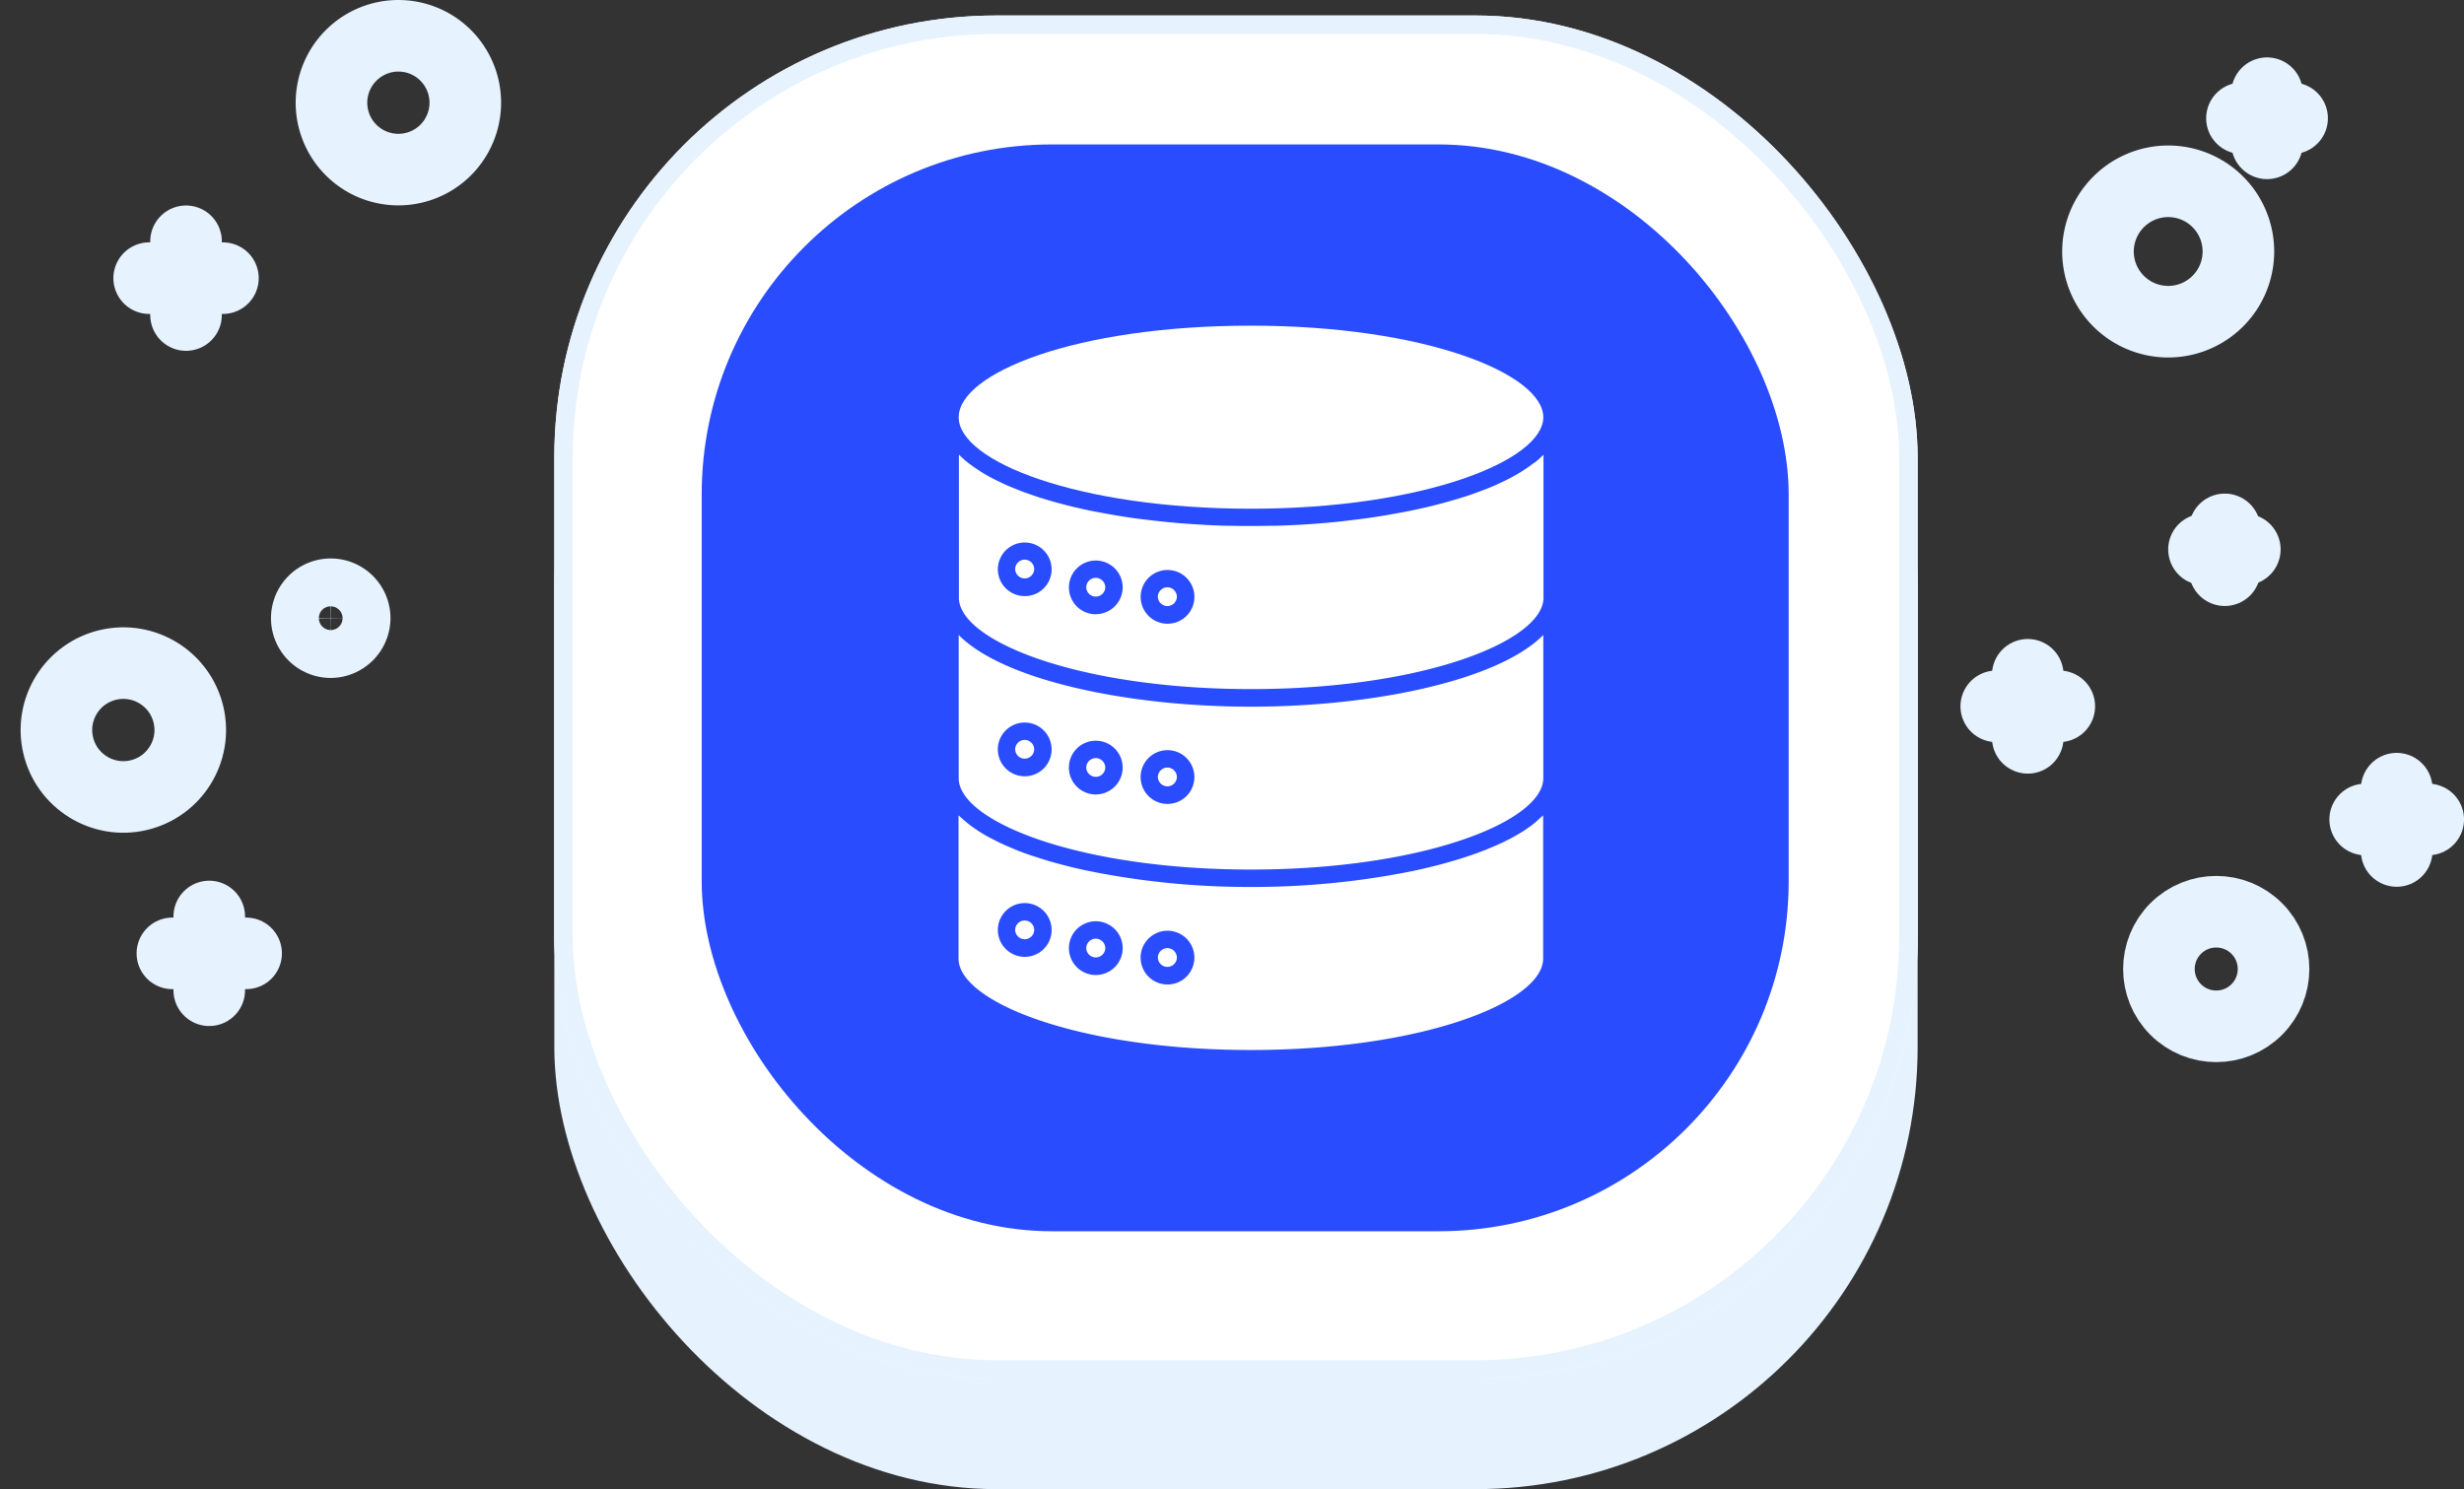 <svg xmlns="http://www.w3.org/2000/svg" width="133.744" height="80.842" viewBox="0 0 133.744 80.842">
  <rect x="0" y="0" width="133.744" height="80.842" fill="#333333" stroke="none"/>
  <g id="icon-backups-backups-backups" transform="translate(2.333 0.842)">
    <rect id="Rectangle_285" data-name="Rectangle 285" width="74" height="73" rx="24" transform="translate(27.755 7)" fill="#e6f2fe"/>
    <g id="Rectangle_284" data-name="Rectangle 284" transform="translate(27.755)" fill="#fff" stroke="#e6f2fe" stroke-width="1">
      <rect width="74" height="74" rx="24" stroke="none"/>
      <rect x="0.5" y="0.5" width="73" height="73" rx="23.5" fill="none"/>
    </g>
    <rect id="Rectangle_286" data-name="Rectangle 286" width="59" height="59" rx="19" transform="translate(35.755 7)" fill="#294cff"/>
    <g id="Group_3561" data-name="Group 3561" transform="translate(106.022 4.217)">
      <g id="Group_1868" data-name="Group 1868" transform="translate(13.337 0)">
        <line id="Line_1" data-name="Line 1" y2="2.722" transform="translate(1.361)" fill="none" stroke="#e6f2fe" stroke-linecap="round" stroke-linejoin="round" stroke-miterlimit="10" stroke-width="3.886"/>
        <line id="Line_2" data-name="Line 2" x2="2.722" transform="translate(0 1.361)" fill="none" stroke="#e6f2fe" stroke-linecap="round" stroke-linejoin="round" stroke-miterlimit="10" stroke-width="3.886"/>
      </g>
      <g id="Group_1870" data-name="Group 1870" transform="translate(11.276 23.68)">
        <line id="Line_5" data-name="Line 5" y2="2.216" transform="translate(1.128)" fill="none" stroke="#e6f2fe" stroke-linecap="round" stroke-linejoin="round" stroke-miterlimit="10" stroke-width="3.886"/>
        <line id="Line_6" data-name="Line 6" x2="2.216" transform="translate(0 1.089)" fill="none" stroke="#e6f2fe" stroke-linecap="round" stroke-linejoin="round" stroke-miterlimit="10" stroke-width="3.886"/>
      </g>
      <path id="Path_2247" data-name="Path 2247" d="M420.4,88.611a3.811,3.811,0,1,0,3.811-3.811A3.817,3.817,0,0,0,420.4,88.611Z" transform="translate(-414.878 -80.017)" fill="none" stroke="#e6f2fe" stroke-linecap="round" stroke-linejoin="round" stroke-miterlimit="10" stroke-width="3.886"/>
      <g id="Group_1871" data-name="Group 1871" transform="translate(20.025 37.756)">
        <line id="Line_7" data-name="Line 7" y1="3.383" transform="translate(1.711)" fill="none" stroke="#e6f2fe" stroke-linecap="round" stroke-linejoin="round" stroke-miterlimit="10" stroke-width="3.886"/>
        <line id="Line_8" data-name="Line 8" x1="3.422" transform="translate(0 1.672)" fill="none" stroke="#e6f2fe" stroke-linecap="round" stroke-linejoin="round" stroke-miterlimit="10" stroke-width="3.886"/>
      </g>
      <g id="Group_1872" data-name="Group 1872" transform="translate(0 31.574)">
        <line id="Line_9" data-name="Line 9" y1="3.422" transform="translate(1.711)" fill="none" stroke="#e6f2fe" stroke-linecap="round" stroke-linejoin="round" stroke-miterlimit="10" stroke-width="3.886"/>
        <line id="Line_10" data-name="Line 10" x1="3.422" transform="translate(0 1.711)" fill="none" stroke="#e6f2fe" stroke-linecap="round" stroke-linejoin="round" stroke-miterlimit="10" stroke-width="3.886"/>
      </g>
      <circle id="Ellipse_306" data-name="Ellipse 306" cx="3.111" cy="3.111" r="3.111" transform="translate(7.541 47.547) rotate(-45)" fill="none" stroke="#e6f2fe" stroke-linecap="round" stroke-linejoin="round" stroke-miterlimit="10" stroke-width="3.886"/>
    </g>
    <g id="Group_3562" data-name="Group 3562" transform="translate(0 1.101)">
      <g id="Group_1875" data-name="Group 1875" transform="translate(7.024 47.812)">
        <line id="Line_13" data-name="Line 13" y2="4.003" transform="translate(2.001 0)" fill="none" stroke="#e6f2fe" stroke-linecap="round" stroke-linejoin="round" stroke-miterlimit="10" stroke-width="3.886"/>
        <line id="Line_14" data-name="Line 14" x2="4.003" transform="translate(0 2.001)" fill="none" stroke="#e6f2fe" stroke-linecap="round" stroke-linejoin="round" stroke-miterlimit="10" stroke-width="3.886"/>
      </g>
      <g id="Group_1876" data-name="Group 1876" transform="translate(5.764 11.156)">
        <line id="Line_15" data-name="Line 15" y2="4.003" transform="translate(2.001)" fill="none" stroke="#e6f2fe" stroke-linecap="round" stroke-linejoin="round" stroke-miterlimit="10" stroke-width="3.886"/>
        <line id="Line_16" data-name="Line 16" x2="4.003" transform="translate(0 2.001)" fill="none" stroke="#e6f2fe" stroke-linecap="round" stroke-linejoin="round" stroke-miterlimit="10" stroke-width="3.886"/>
      </g>
      <circle id="Ellipse_307" data-name="Ellipse 307" cx="3.632" cy="3.632" r="3.632" transform="matrix(0.974, -0.227, 0.227, 0.974, 0, 34.976)" fill="none" stroke="#e6f2fe" stroke-linecap="round" stroke-linejoin="round" stroke-miterlimit="10" stroke-width="3.886"/>
      <path id="Path_2248" data-name="Path 2248" d="M89.2,63.932A3.632,3.632,0,1,0,92.832,60.3,3.638,3.638,0,0,0,89.2,63.932Z" transform="translate(-73.541 -60.3)" fill="none" stroke="#e6f2fe" stroke-linecap="round" stroke-linejoin="round" stroke-miterlimit="10" stroke-width="3.886"/>
      <path id="Path_2251" data-name="Path 2251" d="M88.194,143.4a1.3,1.3,0,1,0-1.3,1.3A1.313,1.313,0,0,0,88.194,143.4Z" transform="translate(-71.275 -111.782)" fill="none" stroke="#e6f2fe" stroke-linecap="round" stroke-linejoin="round" stroke-miterlimit="10" stroke-width="3.886"/>
    </g>
    <g id="noun-backup-6180441" transform="translate(49.716 16.837)">
      <g id="Group_3637" data-name="Group 3637" transform="translate(-0.02)">
        <path id="Path_5209" data-name="Path 5209" d="M31.32,63.414c-.076.063-.16.126-.24.19-.11.08-.223.164-.342.24-.08.055-.164.11-.253.16-.139.084-.282.169-.43.249-.118.063-.245.131-.371.19-.1.051-.2.1-.308.148-.177.084-.363.164-.552.24-.118.051-.232.1-.354.143-.148.055-.3.114-.451.169l-.257.089q-.424.145-.873.278l-.2.059c-.582.169-1.189.32-1.826.46-.042.008-.089.017-.131.03a43.807,43.807,0,0,1-8.888.885,43.7,43.7,0,0,1-8.9-.89c-.03,0-.059-.013-.089-.017-.649-.139-1.269-.3-1.864-.468-.046-.013-.093-.03-.143-.042-.325-.1-.637-.2-.944-.3l-.211-.072c-.16-.059-.32-.114-.472-.177-.076-.03-.148-.059-.219-.089-.236-.1-.468-.194-.687-.3-.1-.046-.19-.089-.278-.135-.148-.072-.287-.148-.426-.219s-.261-.148-.384-.223c-.089-.055-.177-.11-.261-.169-.114-.076-.219-.152-.325-.228s-.177-.135-.261-.207c-.105-.084-.2-.173-.3-.261-.03-.03-.067-.059-.1-.089v7.775c0,2.349,6.514,4.963,15.862,4.963s15.87-2.614,15.87-4.963V63.06c-.03.03-.067.059-.1.084-.1.093-.194.181-.3.27ZM3.577,70.738a1.459,1.459,0,1,1,1.455-1.455A1.457,1.457,0,0,1,3.577,70.738Zm3.862.987a1.459,1.459,0,1,1,1.45-1.455A1.46,1.46,0,0,1,7.439,71.725Zm3.887.514a1.459,1.459,0,1,1,1.455-1.455A1.457,1.457,0,0,1,11.326,72.239Z" transform="translate(0.02 -36.472)" fill="#fff"/>
        <path id="Path_5210" data-name="Path 5210" d="M26.163,56.9a.517.517,0,0,0-.523.523.517.517,0,0,0,1.033,0A.52.52,0,0,0,26.163,56.9Z" transform="translate(-14.821 -32.909)" fill="#fff"/>
        <path id="Path_5211" data-name="Path 5211" d="M16.943,55.68a.517.517,0,0,0-.523.523.517.517,0,0,0,1.033,0A.52.52,0,0,0,16.943,55.68Z" transform="translate(-9.488 -32.203)" fill="#fff"/>
        <path id="Path_5212" data-name="Path 5212" d="M7.793,53.34a.517.517,0,0,0-.523.523.517.517,0,0,0,1.033,0A.52.52,0,0,0,7.793,53.34Z" transform="translate(-4.196 -30.85)" fill="#fff"/>
        <path id="Path_5213" data-name="Path 5213" d="M15.862,9.938c9.352,0,15.87-2.618,15.87-4.963S25.353,0,15.862,0,0,2.572,0,4.975,6.514,9.938,15.862,9.938Z" transform="translate(0.008)" fill="#fff"/>
        <path id="Path_5214" data-name="Path 5214" d="M7.793,76.59a.517.517,0,0,0-.523.523.517.517,0,0,0,1.033,0A.52.52,0,0,0,7.793,76.59Z" transform="translate(-4.196 -44.297)" fill="#fff"/>
        <path id="Path_5215" data-name="Path 5215" d="M26.163,80.15a.517.517,0,0,0-.523.523.517.517,0,0,0,1.033,0A.52.52,0,0,0,26.163,80.15Z" transform="translate(-14.821 -46.356)" fill="#fff"/>
        <path id="Path_5216" data-name="Path 5216" d="M16.943,78.93a.517.517,0,0,0-.523.523.517.517,0,0,0,1.033,0A.52.52,0,0,0,16.943,78.93Z" transform="translate(-9.488 -45.65)" fill="#fff"/>
        <path id="Path_5217" data-name="Path 5217" d="M31.245,17.052l-.021.021c-.164.131-.346.253-.535.379-.042.025-.08.055-.122.08-.19.118-.392.236-.607.35-.03.017-.063.034-.1.051-.2.105-.409.2-.628.3l-.118.055q-.361.158-.746.3c-.051.021-.105.038-.16.059-.266.1-.531.194-.814.282h-.013c-.287.093-.582.177-.881.261l-.181.051c-.3.08-.6.16-.915.232-.042.008-.089.021-.131.03-.291.067-.59.131-.89.19-.051.008-.1.021-.152.03-.325.063-.658.122-.991.181-.067.013-.135.021-.207.034-.342.055-.687.11-1.041.156h0c-.354.046-.708.089-1.071.131l-.223.025c-.354.038-.708.072-1.067.1l-.164.013c-.329.025-.662.046-1,.067-.059,0-.118.008-.177.008-.358.017-.721.034-1.079.042-.076,0-.156,0-.232,0q-.557.013-1.113.013c-.371,0-.738,0-1.109-.013-.08,0-.16,0-.24,0-.358-.008-.717-.025-1.075-.042-.063,0-.122-.008-.186-.013-.329-.017-.654-.038-.982-.063l-.177-.013c-.354-.03-.708-.063-1.058-.1l-.232-.025c-.354-.038-.708-.08-1.058-.126H9.725q-.512-.07-1.012-.152l-.223-.038q-.493-.082-.974-.177L7.338,19.7c-.291-.059-.578-.118-.856-.186-.051-.013-.105-.025-.156-.034-.3-.072-.6-.148-.894-.228-.067-.017-.135-.038-.2-.055-.3-.084-.586-.169-.864-.257a.134.134,0,0,1-.038-.013c-.27-.089-.531-.181-.788-.274l-.169-.063c-.253-.1-.5-.2-.738-.3-.042-.017-.084-.038-.122-.055-.215-.1-.422-.2-.62-.3l-.1-.051c-.215-.114-.413-.228-.6-.35-.042-.025-.08-.051-.122-.08-.19-.122-.371-.249-.54-.379,0,0-.013-.008-.017-.013a5.053,5.053,0,0,1-.443-.392c-.017-.017-.038-.03-.055-.046v7.762c0,2.349,6.514,4.963,15.862,4.963s15.87-2.614,15.87-4.963V16.63s-.038.034-.059.051a5.623,5.623,0,0,1-.434.384ZM3.594,24.3a1.456,1.456,0,0,1-1.463-1.45,1.459,1.459,0,1,1,2.918,0A1.449,1.449,0,0,1,3.594,24.3Zm3.862.987a1.459,1.459,0,1,1,1.45-1.455A1.46,1.46,0,0,1,7.456,25.282Zm3.887.514A1.459,1.459,0,1,1,12.8,24.342,1.457,1.457,0,0,1,11.344,25.8Z" transform="translate(0.003 -9.618)" fill="#fff"/>
        <path id="Path_5218" data-name="Path 5218" d="M16.943,32.47a.517.517,0,0,0-.523.523.517.517,0,0,0,1.033,0A.52.52,0,0,0,16.943,32.47Z" transform="translate(-9.488 -18.779)" fill="#fff"/>
        <path id="Path_5219" data-name="Path 5219" d="M26.163,33.69a.517.517,0,0,0-.523.523.517.517,0,0,0,1.033,0A.52.52,0,0,0,26.163,33.69Z" transform="translate(-14.821 -19.485)" fill="#fff"/>
        <path id="Path_5220" data-name="Path 5220" d="M7.793,30.13a.517.517,0,0,0-.523.523.517.517,0,0,0,1.033,0A.517.517,0,0,0,7.793,30.13Z" transform="translate(-4.196 -17.426)" fill="#fff"/>
        <path id="Path_5221" data-name="Path 5221" d="M0,39.83V47.6c0,2.349,6.514,4.963,15.862,4.963s15.87-2.614,15.87-4.963V39.83c-2.441,2.471-9.242,3.892-15.87,3.892S2.437,42.3,0,39.83ZM3.588,47.5a1.459,1.459,0,1,1,1.455-1.455A1.457,1.457,0,0,1,3.588,47.5Zm3.862.987A1.459,1.459,0,1,1,8.9,47.032,1.46,1.46,0,0,1,7.45,48.486ZM11.338,49a1.459,1.459,0,1,1,1.455-1.455A1.457,1.457,0,0,1,11.338,49Z" transform="translate(0.008 -23.036)" fill="#fff"/>
      </g>
    </g>
  </g>
</svg>
